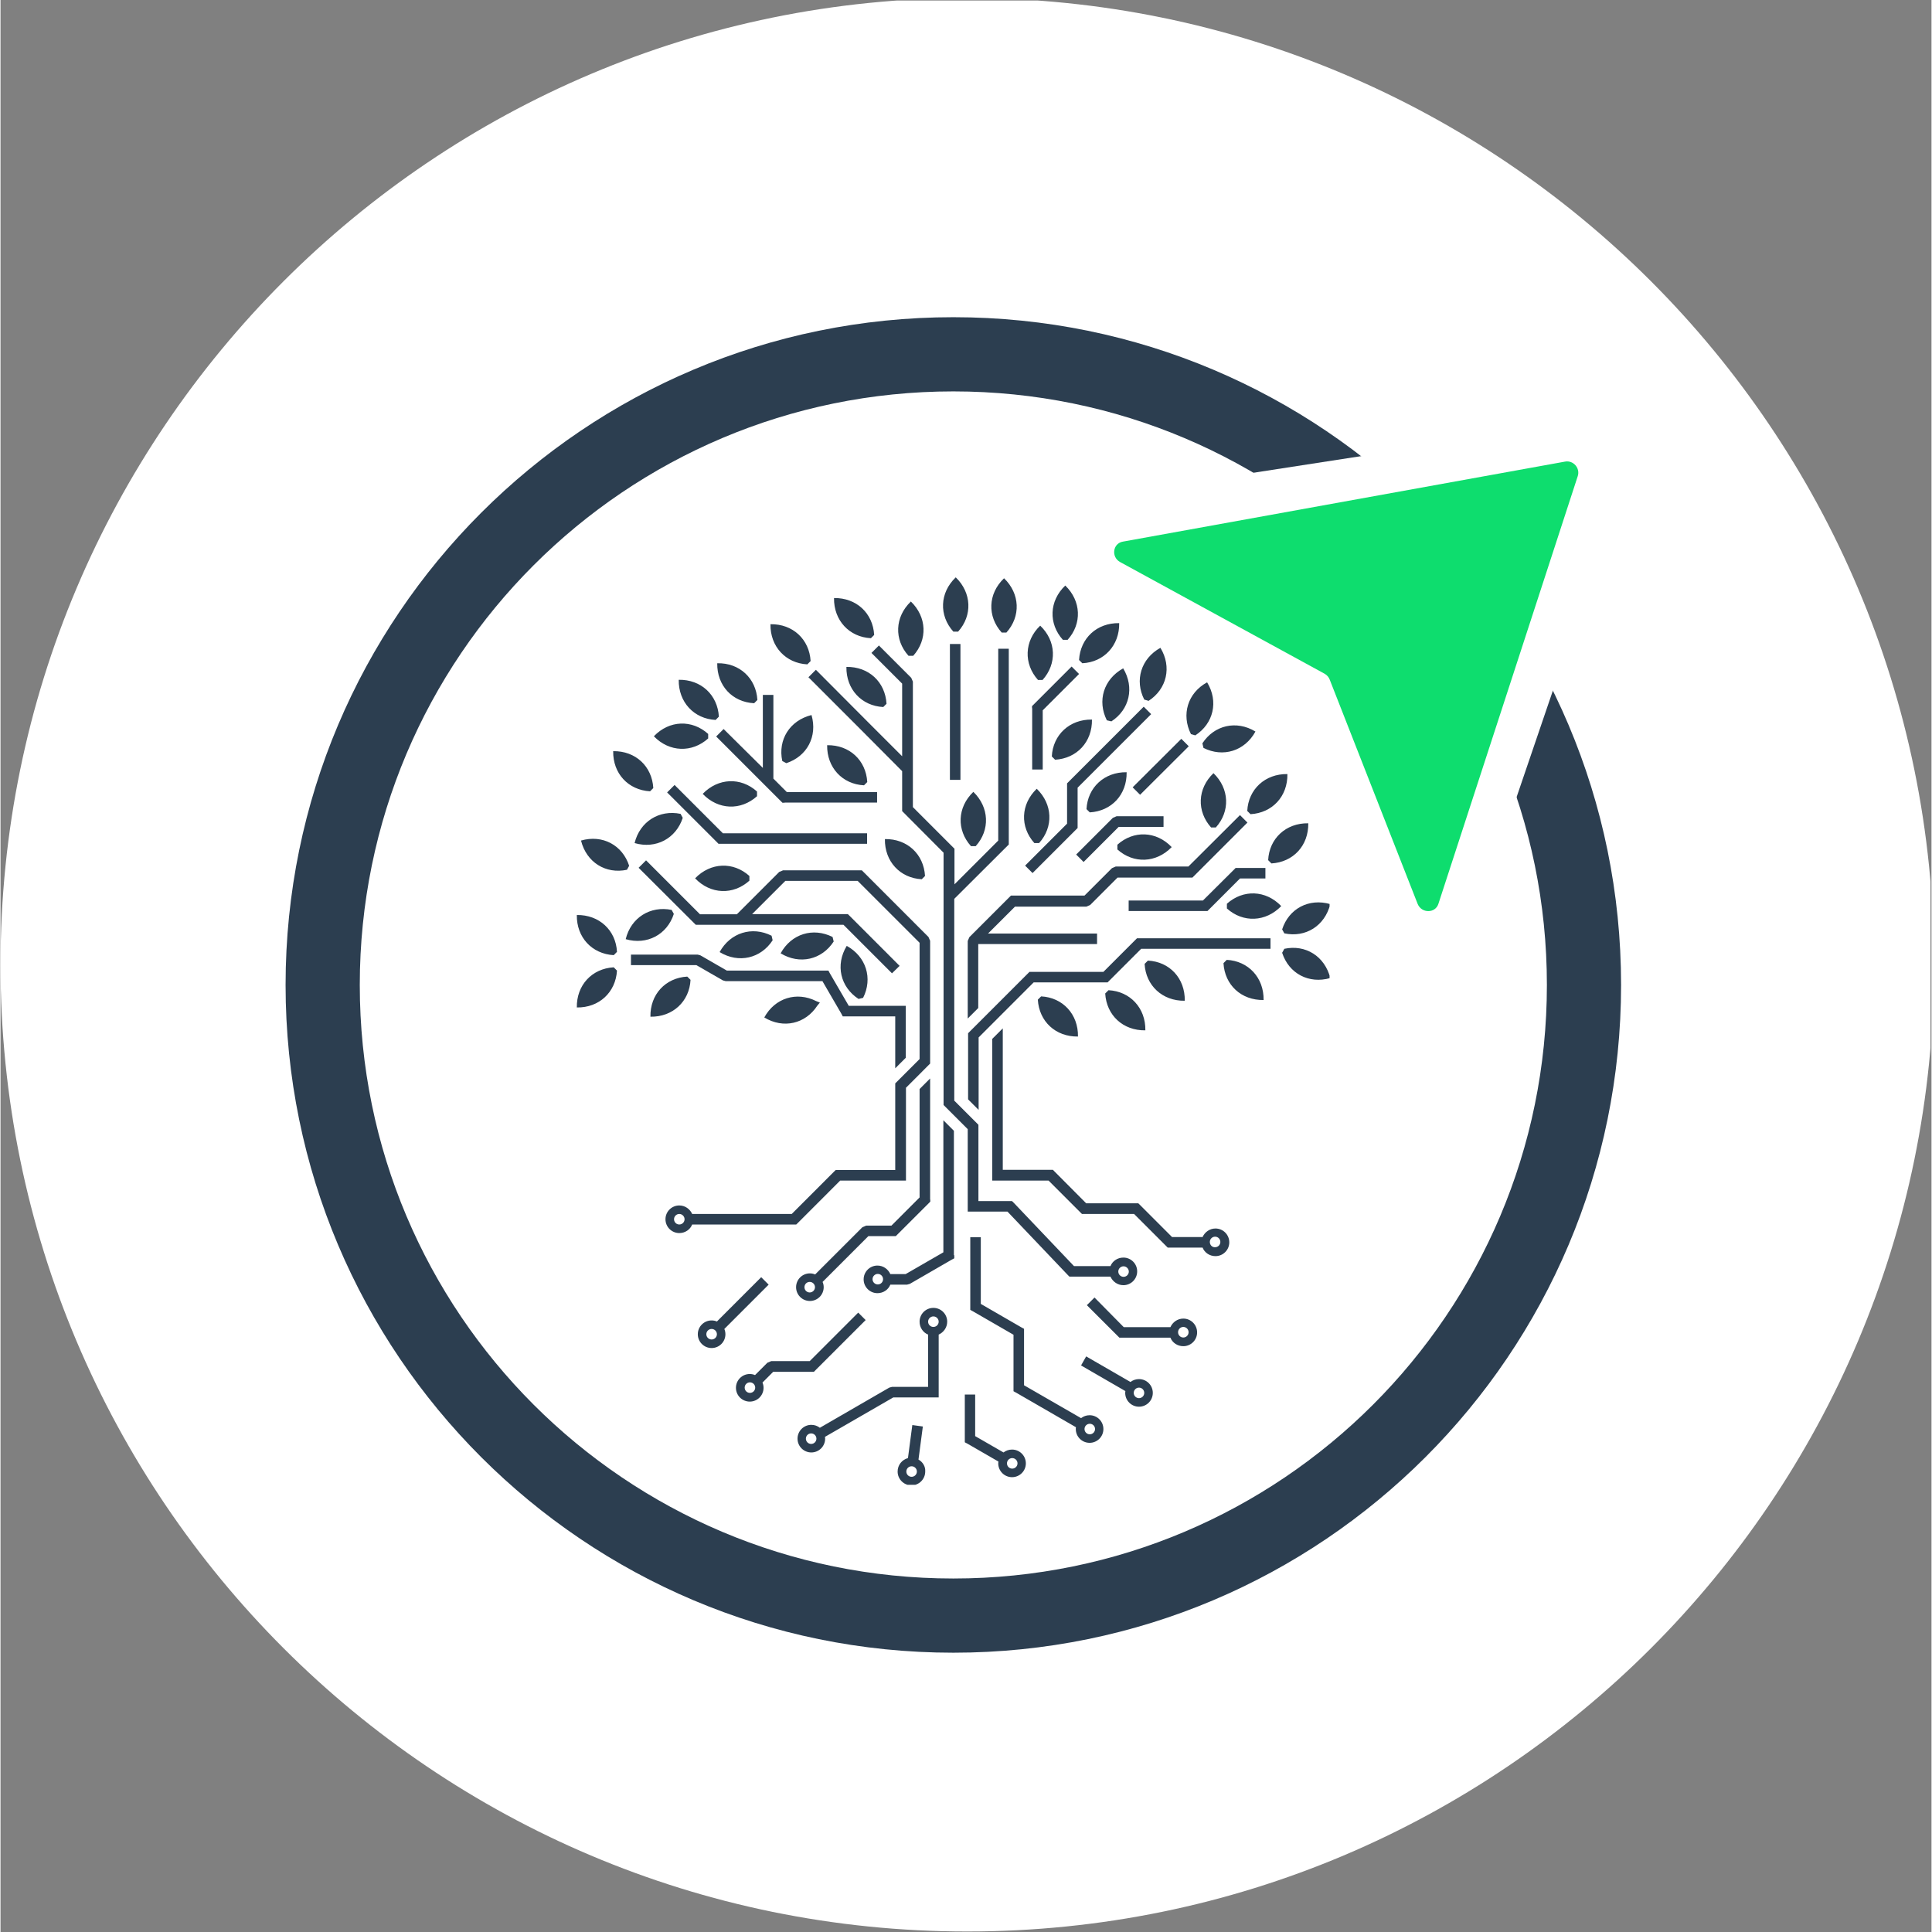 <svg xmlns="http://www.w3.org/2000/svg" xmlns:xlink="http://www.w3.org/1999/xlink" width="300" viewBox="0 0 224.88 225" height="300" preserveAspectRatio="xMidYMid meet"><rect x="0" y="0" width="224.88" height="225" fill="#808080" stroke="none"/><defs><clipPath id="debf920836"><path d="M 0 0.059 L 224.762 0.059 L 224.762 224.938 L 0 224.938 Z M 0 0.059 " clip-rule="nonzero"></path></clipPath><clipPath id="73f41e6a0c"><path d="M 112.586 -0.234 C 50.406 -0.234 0 50.172 0 112.352 C 0 174.531 50.406 224.941 112.586 224.941 C 174.77 224.941 225.176 174.531 225.176 112.352 C 225.176 50.172 174.77 -0.234 112.586 -0.234 Z M 112.586 -0.234 " clip-rule="nonzero"></path></clipPath><clipPath id="1a2f5938d9"><path d="M 33.199 36.941 L 189 36.941 L 189 192.859 L 33.199 192.859 Z M 33.199 36.941 " clip-rule="nonzero"></path></clipPath><clipPath id="4c18448668"><path d="M 140 50 L 180 50 L 180 74 L 140 74 Z M 140 50 " clip-rule="nonzero"></path></clipPath><clipPath id="e08c030ffb"><path d="M 176.617 50.316 L 179.406 68.375 L 143.766 73.879 L 140.977 55.82 Z M 176.617 50.316 " clip-rule="nonzero"></path></clipPath><clipPath id="b61fd05769"><path d="M 148 47 L 189 47 L 189 88 L 148 88 Z M 148 47 " clip-rule="nonzero"></path></clipPath><clipPath id="35bbfbe73e"><path d="M 171.254 47.562 L 188.742 68.414 L 165.844 87.621 L 148.355 66.773 Z M 171.254 47.562 " clip-rule="nonzero"></path></clipPath><clipPath id="ba6422ecba"><path d="M 165 67 L 185 67 L 185 99 L 165 99 Z M 165 67 " clip-rule="nonzero"></path></clipPath><clipPath id="7278589398"><path d="M 175.137 67.23 L 184.23 70.328 L 174.59 98.621 L 165.496 95.523 Z M 175.137 67.23 " clip-rule="nonzero"></path></clipPath><clipPath id="980f7dda3b"><path d="M 129 53 L 184 53 L 184 107 L 129 107 Z M 129 53 " clip-rule="nonzero"></path></clipPath><clipPath id="67c7771b43"><path d="M 128.602 64.09 L 164.75 32.555 L 202.203 75.484 L 166.051 107.02 Z M 128.602 64.09 " clip-rule="nonzero"></path></clipPath><clipPath id="b4b046851a"><path d="M 128.602 64.09 L 164.75 32.555 L 202.203 75.484 L 166.051 107.02 Z M 128.602 64.09 " clip-rule="nonzero"></path></clipPath><clipPath id="455133c334"><path d="M 73 75 L 148 75 L 148 172.922 L 73 172.922 Z M 73 75 " clip-rule="nonzero"></path></clipPath><clipPath id="635f7f8fb9"><path d="M 67.078 67.227 L 154.781 67.227 L 154.781 121 L 67.078 121 Z M 67.078 67.227 " clip-rule="nonzero"></path></clipPath></defs><g clip-path="url(#debf920836)"><g clip-path="url(#73f41e6a0c)"><path fill="#ffffff" d="M 0 -0.234 L 225.176 -0.234 L 225.176 224.941 L 0 224.941 Z M 0 -0.234 " fill-opacity="1" fill-rule="nonzero"></path></g></g><g clip-path="url(#1a2f5938d9)"><path fill="#2c3e50" d="M 110.965 36.941 C 132.441 36.941 151.879 45.645 165.953 59.719 C 180.027 73.793 188.73 93.234 188.73 114.707 C 188.73 136.18 180.027 155.621 165.953 169.695 C 151.879 183.77 132.441 192.473 110.965 192.473 C 89.492 192.473 70.051 183.77 55.977 169.695 C 41.902 155.621 33.199 136.18 33.199 114.707 C 33.199 93.234 41.902 73.793 55.977 59.719 C 70.051 45.645 89.492 36.941 110.965 36.941 Z M 159.844 65.828 C 147.336 53.32 130.055 45.582 110.965 45.582 C 91.879 45.582 74.594 53.32 62.086 65.828 C 49.578 78.336 41.84 95.617 41.84 114.707 C 41.84 133.793 49.578 151.078 62.086 163.586 C 74.594 176.094 91.879 183.832 110.965 183.832 C 130.055 183.832 147.336 176.094 159.844 163.586 C 172.355 151.078 180.09 133.793 180.09 114.707 C 180.09 95.617 172.355 78.336 159.844 65.828 " fill-opacity="1" fill-rule="nonzero"></path></g><g clip-path="url(#4c18448668)"><g clip-path="url(#e08c030ffb)"><path fill="#ffffff" d="M 176.617 50.316 L 179.406 68.375 L 143.781 73.875 L 140.992 55.816 Z M 176.617 50.316 " fill-opacity="1" fill-rule="nonzero"></path></g></g><g clip-path="url(#b61fd05769)"><g clip-path="url(#35bbfbe73e)"><path fill="#ffffff" d="M 171.254 47.562 L 188.742 68.414 L 165.859 87.609 L 148.371 66.762 Z M 171.254 47.562 " fill-opacity="1" fill-rule="nonzero"></path></g></g><g clip-path="url(#ba6422ecba)"><g clip-path="url(#7278589398)"><path fill="#ffffff" d="M 175.137 67.23 L 184.23 70.328 L 174.594 98.605 L 165.5 95.504 Z M 175.137 67.23 " fill-opacity="1" fill-rule="nonzero"></path></g></g><g clip-path="url(#980f7dda3b)"><g clip-path="url(#67c7771b43)"><g clip-path="url(#b4b046851a)"><path fill="#0edd6e" d="M 165.039 105.27 L 154.797 79.148 C 154.684 78.855 154.473 78.613 154.199 78.461 L 130.391 65.457 C 129.32 64.871 129.531 63.285 130.707 63.078 L 182.207 53.758 C 183.168 53.578 183.988 54.52 183.684 55.449 L 167.453 105.27 C 167.09 106.383 165.496 106.391 165.039 105.27 " fill-opacity="1" fill-rule="nonzero"></path></g></g></g><g clip-path="url(#455133c334)"><path fill="#2c3e50" d="M 126.516 152 L 130.113 155.594 L 130.305 155.785 L 136.246 155.785 C 136.48 156.379 137.07 156.777 137.75 156.777 C 138.637 156.777 139.355 156.059 139.355 155.172 C 139.355 154.281 138.637 153.562 137.75 153.562 C 137.07 153.562 136.5 153.988 136.246 154.559 L 130.812 154.559 L 127.406 151.109 Z M 108.262 139.707 L 108.262 125.598 L 107.035 126.828 L 107.035 139.453 L 103.758 142.734 L 100.816 142.734 L 100.371 142.926 L 94.871 148.422 C 94.68 148.34 94.469 148.297 94.258 148.297 C 93.371 148.297 92.652 149.016 92.652 149.906 C 92.652 150.793 93.371 151.512 94.258 151.512 C 95.148 151.512 95.867 150.793 95.867 149.906 C 95.867 149.691 95.824 149.48 95.738 149.293 L 101.07 143.961 L 104.266 143.961 L 104.453 143.77 L 108.094 140.133 L 108.281 139.941 L 108.281 139.707 Z M 94.238 149.289 C 94.574 149.289 94.852 149.566 94.852 149.906 C 94.852 150.242 94.574 150.52 94.238 150.52 C 93.898 150.52 93.625 150.242 93.625 149.906 C 93.625 149.566 93.898 149.289 94.238 149.289 Z M 116.723 136.262 L 116.723 119.762 L 115.496 120.988 L 115.496 137.488 L 122.055 137.488 L 125.945 141.379 L 132.016 141.379 L 135.93 145.293 L 139.992 145.293 C 140.223 145.887 140.816 146.289 141.492 146.289 C 142.383 146.289 143.102 145.566 143.102 144.68 C 143.102 143.793 142.383 143.07 141.492 143.07 C 140.816 143.07 140.246 143.496 139.992 144.066 L 136.438 144.066 L 132.695 140.32 L 132.504 140.133 L 126.434 140.133 L 122.75 136.43 L 122.562 136.238 L 116.723 136.238 Z M 140.836 144.637 C 140.836 144.301 141.113 144.023 141.449 144.023 C 141.789 144.023 142.062 144.301 142.062 144.637 C 142.062 144.977 141.789 145.25 141.449 145.25 C 141.113 145.273 140.836 144.996 140.836 144.637 Z M 141.176 109.27 L 147.902 109.27 L 147.902 110.496 L 132.84 110.496 L 129.117 114.219 L 128.93 114.41 L 120.32 114.41 L 119.746 114.98 L 116.723 118.004 L 115.496 119.234 L 113.91 120.82 L 113.91 129.258 L 112.684 128.031 L 112.684 120.332 L 113.02 119.992 L 113.91 119.105 L 119.832 113.184 L 128.441 113.184 L 132.355 109.27 Z M 140.035 104.871 L 131.383 104.871 L 131.383 106.098 L 140.562 106.098 L 140.754 105.906 L 144.348 102.309 L 147.309 102.309 L 147.309 101.082 L 143.84 101.082 L 143.652 101.273 Z M 138.34 100.914 L 129.879 100.914 L 129.438 101.105 L 126.242 104.297 L 117.676 104.297 L 113.297 108.676 L 113.273 108.676 L 113.273 108.699 L 112.832 109.141 L 112.641 109.586 L 112.641 118.617 L 112.98 118.281 L 113.867 117.391 L 113.867 109.945 L 127.703 109.945 L 127.703 108.719 L 115.008 108.719 L 118.141 105.59 L 126.453 105.59 L 126.898 105.398 L 130.09 102.203 L 138.809 102.203 L 145.215 95.797 L 144.348 94.926 Z M 135.445 95.074 L 135.445 96.301 L 130.219 96.301 L 126.137 100.387 L 125.27 99.52 L 129.543 95.246 L 129.984 95.055 L 135.445 95.055 Z M 137.516 86.043 L 131.848 91.691 L 132.715 92.559 L 138.383 86.91 Z M 133.137 82.301 L 134.004 83.168 L 125.438 91.734 L 125.438 96.43 L 120.191 101.676 L 119.324 100.809 L 124.211 95.922 L 124.211 91.227 Z M 120.148 82.469 L 120.148 89.617 L 121.375 89.617 L 121.375 82.723 L 125.605 78.492 L 124.738 77.625 L 120.32 82.047 L 120.129 82.234 L 120.129 82.469 Z M 110.566 75 L 110.566 90.824 L 111.793 90.824 L 111.793 75 Z M 105.195 94.652 L 105.004 94.461 L 105.004 89.809 L 100.098 84.879 L 94.09 78.871 L 94.957 78.004 L 100.965 84.035 L 105.004 88.074 L 105.004 79.613 L 101.43 76.039 L 102.297 75.172 L 106.062 78.938 L 106.254 79.379 L 106.254 93.996 L 110.906 98.652 L 111.098 98.84 L 111.098 102.988 L 116.195 97.891 L 116.195 75.551 L 117.422 75.551 L 117.422 98.355 L 117.23 98.543 L 111.074 104.68 L 111.074 128.18 L 113.887 130.992 L 113.887 139.879 L 117.801 139.879 L 117.992 140.066 L 125.016 147.449 L 129.266 147.449 C 129.5 146.859 130.09 146.457 130.77 146.457 C 131.656 146.457 132.375 147.176 132.375 148.062 C 132.375 148.953 131.656 149.672 130.77 149.672 C 130.09 149.672 129.52 149.25 129.266 148.676 L 124.484 148.676 L 124.297 148.488 L 117.273 141.105 L 112.641 141.105 L 112.641 131.5 L 109.828 128.688 L 109.828 99.305 Z M 130.789 147.473 C 130.453 147.473 130.176 147.746 130.176 148.086 C 130.176 148.422 130.453 148.699 130.789 148.699 C 131.129 148.699 131.402 148.422 131.402 148.086 C 131.402 147.77 131.129 147.473 130.789 147.473 Z M 100.922 97.043 L 84.125 97.043 L 78.5 91.418 L 77.633 92.285 L 83.43 98.078 L 83.617 98.27 L 100.922 98.27 Z M 91.316 93.469 L 102.086 93.469 L 102.086 92.242 L 91.57 92.242 L 90.008 90.676 L 90.008 80.926 L 88.781 80.926 L 88.781 81.855 C 88.781 81.898 88.781 81.918 88.781 81.961 L 88.781 89.43 L 84.211 84.902 L 83.344 85.77 L 91.062 93.488 L 91.316 93.488 Z M 103.82 113.352 L 98.172 107.703 L 80.973 107.703 L 80.785 107.516 L 74.312 101.062 L 75.18 100.195 L 81.461 106.477 L 85.754 106.477 L 90.684 101.547 L 91.129 101.359 L 100.309 101.359 L 100.5 101.547 L 108.07 109.121 L 108.262 109.566 L 108.262 123.863 L 107.035 125.094 L 105.449 126.68 L 105.449 137.488 L 97.789 137.488 L 92.863 142.418 L 92.672 142.605 L 80.551 142.605 C 80.32 143.199 79.727 143.602 79.051 143.602 C 78.16 143.602 77.441 142.883 77.441 141.992 C 77.441 141.105 78.16 140.387 79.051 140.387 C 79.727 140.387 80.297 140.809 80.551 141.379 L 92.145 141.379 L 97.07 136.449 L 97.262 136.262 L 104.199 136.262 L 104.199 126.172 L 107.035 123.336 L 107.035 109.797 L 99.82 102.586 L 91.402 102.586 L 87.531 106.457 L 98.68 106.457 L 98.871 106.645 L 104.707 112.484 Z M 79.051 141.379 C 78.711 141.379 78.438 141.656 78.438 141.992 C 78.438 142.332 78.711 142.605 79.051 142.605 C 79.387 142.605 79.664 142.332 79.664 141.992 C 79.664 141.656 79.387 141.379 79.051 141.379 Z M 104.199 118.367 L 104.199 124.414 L 105.426 123.188 L 105.426 117.137 L 98.785 117.137 L 96.586 113.352 L 96.414 113.035 L 84.59 113.035 L 81.504 111.258 L 81.188 111.172 L 73.422 111.172 L 73.422 112.398 L 81.039 112.398 L 84.125 114.176 L 84.445 114.262 L 95.719 114.262 L 97.918 118.047 L 98.086 118.367 Z M 125.84 159.02 L 131 162.004 C 131 162.066 130.98 162.152 130.98 162.215 C 130.98 163.105 131.699 163.824 132.586 163.824 C 133.477 163.824 134.195 163.105 134.195 162.215 C 134.195 161.328 133.477 160.609 132.586 160.609 C 132.207 160.609 131.867 160.734 131.594 160.945 L 126.434 157.965 Z M 131.973 162.215 C 131.973 161.879 132.25 161.602 132.586 161.602 C 132.926 161.602 133.199 161.879 133.199 162.215 C 133.199 162.555 132.926 162.828 132.586 162.828 C 132.25 162.828 131.973 162.555 131.973 162.215 Z M 106.906 169.98 L 107.414 166.129 L 106.188 165.961 L 105.68 169.809 C 104.984 170 104.477 170.613 104.477 171.375 C 104.477 172.262 105.195 172.984 106.082 172.984 C 106.973 172.984 107.691 172.262 107.691 171.375 C 107.734 170.781 107.395 170.254 106.906 169.98 Z M 106.105 170.762 C 106.441 170.762 106.719 171.035 106.719 171.375 C 106.719 171.715 106.441 171.988 106.105 171.988 C 105.766 171.988 105.492 171.715 105.492 171.375 C 105.492 171.035 105.766 170.762 106.105 170.762 Z M 113.527 162.406 L 112.301 162.406 L 112.301 167.969 L 112.621 168.137 L 116.215 170.211 C 116.215 170.273 116.195 170.359 116.195 170.422 C 116.195 171.312 116.914 172.031 117.801 172.031 C 118.691 172.031 119.41 171.312 119.41 170.422 C 119.41 169.535 118.691 168.816 117.801 168.816 C 117.422 168.816 117.082 168.941 116.809 169.152 L 113.508 167.25 L 113.508 162.406 Z M 117.824 169.809 C 118.16 169.809 118.438 170.086 118.438 170.422 C 118.438 170.762 118.16 171.035 117.824 171.035 C 117.484 171.035 117.211 170.762 117.211 170.422 C 117.211 170.086 117.484 169.809 117.824 169.809 Z M 112.938 144.086 L 114.164 144.086 L 114.164 151.852 L 118.879 154.578 L 119.199 154.75 L 119.199 161.328 L 125.84 165.156 C 126.113 164.945 126.453 164.816 126.836 164.816 C 127.723 164.816 128.441 165.535 128.441 166.426 C 128.441 167.312 127.723 168.031 126.836 168.031 C 125.945 168.031 125.227 167.312 125.227 166.426 C 125.227 166.363 125.227 166.277 125.246 166.215 L 118.289 162.195 L 117.973 162.023 L 117.973 155.445 L 113.254 152.719 L 112.938 152.547 Z M 126.855 165.812 C 126.516 165.812 126.242 166.086 126.242 166.426 C 126.242 166.762 126.516 167.039 126.855 167.039 C 127.195 167.039 127.469 166.762 127.469 166.426 C 127.469 166.086 127.195 165.812 126.855 165.812 Z M 103.504 161.602 L 103.82 161.516 L 108.027 161.516 L 108.027 155.426 C 107.438 155.191 107.035 154.602 107.035 153.922 C 107.035 153.035 107.754 152.316 108.641 152.316 C 109.531 152.316 110.25 153.035 110.25 153.922 C 110.25 154.602 109.828 155.172 109.258 155.426 L 109.258 162.746 L 103.969 162.746 L 96.016 167.336 C 96.016 167.398 96.035 167.484 96.035 167.547 C 96.035 168.434 95.316 169.152 94.426 169.152 C 93.539 169.152 92.82 168.434 92.82 167.547 C 92.82 166.656 93.539 165.938 94.426 165.938 C 94.809 165.938 95.148 166.066 95.422 166.277 Z M 108.641 154.535 C 108.98 154.535 109.258 154.262 109.258 153.922 C 109.258 153.586 108.98 153.309 108.641 153.309 C 108.305 153.309 108.027 153.586 108.027 153.922 C 108.027 154.262 108.305 154.535 108.641 154.535 Z M 94.406 166.934 C 94.066 166.934 93.793 167.207 93.793 167.547 C 93.793 167.883 94.066 168.16 94.406 168.16 C 94.746 168.16 95.02 167.883 95.02 167.547 C 95.02 167.207 94.746 166.934 94.406 166.934 Z M 94.238 158.516 L 89.754 158.516 L 89.309 158.703 L 87.871 160.141 C 87.68 160.059 87.469 160.016 87.258 160.016 C 86.367 160.016 85.648 160.734 85.648 161.625 C 85.648 162.512 86.367 163.23 87.258 163.23 C 88.145 163.23 88.863 162.512 88.863 161.625 C 88.863 161.41 88.82 161.199 88.738 161.012 L 89.984 159.762 L 94.723 159.762 L 94.914 159.57 L 100.754 153.734 L 99.887 152.867 Z M 87.277 160.988 C 87.617 160.988 87.891 161.262 87.891 161.602 C 87.891 161.941 87.617 162.215 87.277 162.215 C 86.938 162.215 86.664 161.941 86.664 161.602 C 86.664 161.262 86.938 160.988 87.277 160.988 Z M 88.59 148.742 L 89.457 149.609 L 84.297 154.77 C 84.379 154.961 84.422 155.172 84.422 155.383 C 84.422 156.273 83.703 156.992 82.816 156.992 C 81.926 156.992 81.207 156.273 81.207 155.383 C 81.207 154.496 81.926 153.777 82.816 153.777 C 83.027 153.777 83.238 153.816 83.43 153.902 Z M 82.816 154.77 C 82.477 154.77 82.199 155.043 82.199 155.383 C 82.199 155.723 82.477 155.996 82.816 155.996 C 83.152 155.996 83.43 155.723 83.43 155.383 C 83.43 155.043 83.152 154.77 82.816 154.77 Z M 111.074 146.18 L 111.074 146.543 L 110.758 146.711 L 105.891 149.523 L 105.574 149.609 L 103.629 149.609 C 103.398 150.199 102.805 150.602 102.129 150.602 C 101.238 150.602 100.52 149.883 100.52 148.996 C 100.52 148.105 101.238 147.387 102.129 147.387 C 102.805 147.387 103.375 147.809 103.629 148.383 L 105.406 148.383 L 109.805 145.844 L 109.805 130.465 L 111.031 131.691 L 111.031 146.18 Z M 102.168 148.359 C 102.508 148.359 102.781 148.637 102.781 148.973 C 102.781 149.312 102.508 149.586 102.168 149.586 C 101.832 149.586 101.555 149.312 101.555 148.973 C 101.555 148.637 101.832 148.359 102.168 148.359 Z M 137.137 155.152 C 137.137 154.812 137.41 154.535 137.75 154.535 C 138.086 154.535 138.363 154.812 138.363 155.152 C 138.363 155.488 138.086 155.766 137.75 155.766 C 137.41 155.766 137.137 155.488 137.137 155.152 Z M 137.137 155.152 " fill-opacity="1" fill-rule="evenodd"></path></g><g clip-path="url(#635f7f8fb9)"><path fill="#2c3e50" d="M 110.969 73.562 C 109.277 71.68 109.363 69.035 111.246 67.238 C 113.105 69.035 113.211 71.68 111.52 73.562 Z M 139.969 86.57 C 141.344 84.457 143.926 83.844 146.148 85.195 C 144.898 87.48 142.359 88.242 140.098 87.102 Z M 128.844 83.887 C 127.703 81.621 128.461 79.105 130.746 77.836 C 132.078 80.059 131.488 82.637 129.371 84.012 Z M 123.723 74.516 C 122.031 72.633 122.117 69.988 124 68.191 C 125.859 69.988 125.969 72.633 124.273 74.516 Z M 83.281 83.844 C 80.762 83.715 78.945 81.77 78.984 79.168 C 81.586 79.125 83.512 80.926 83.66 83.461 Z M 99.926 116.336 C 97.812 114.961 97.199 112.379 98.551 110.156 C 100.816 111.406 101.598 113.945 100.457 116.207 Z M 89.922 109.504 C 88.547 111.617 85.965 112.23 83.746 110.879 C 84.992 108.613 87.531 107.832 89.797 108.973 Z M 97.031 109.648 C 95.656 111.766 93.074 112.379 90.852 111.023 C 92.102 108.742 94.641 107.98 96.902 109.121 Z M 71.793 110.855 C 71.668 108.34 69.723 106.52 67.117 106.562 C 67.078 109.164 68.875 111.09 71.414 111.238 Z M 149.512 108.699 C 151.984 109.227 154.227 107.832 154.863 105.293 C 152.367 104.574 150.039 105.82 149.258 108.234 Z M 130.07 98.375 C 131.953 96.684 134.598 96.77 136.395 98.652 C 134.598 100.512 131.953 100.617 130.07 98.926 Z M 95.125 117.117 C 93.75 119.234 91.172 119.848 88.949 118.492 C 90.195 116.207 92.734 115.445 95 116.59 L 95.422 116.758 Z M 80.359 114.113 C 80.234 116.629 78.289 118.449 75.688 118.406 C 75.645 115.805 77.441 113.879 79.98 113.734 Z M 71.793 113.035 C 71.645 115.551 69.723 117.371 67.117 117.328 C 67.078 114.727 68.875 112.801 71.414 112.652 Z M 78.414 106.434 C 77.633 108.848 75.285 110.094 72.809 109.375 C 73.422 106.859 75.688 105.461 78.16 105.969 Z M 72.957 101.293 C 70.48 101.824 68.238 100.426 67.605 97.891 C 70.102 97.168 72.43 98.418 73.211 100.828 Z M 87.215 102.562 C 85.332 104.258 82.688 104.172 80.891 102.289 C 82.688 100.426 85.332 100.32 87.215 102.016 Z M 79.453 95.246 C 78.668 97.656 76.32 98.906 73.844 98.184 C 74.461 95.668 76.723 94.273 79.199 94.781 Z M 75.645 92.156 C 73.105 92.008 71.309 90.082 71.352 87.48 C 73.953 87.441 75.875 89.238 76.023 91.777 Z M 91.043 88.625 C 90.516 86.148 91.91 83.906 94.449 83.273 C 95.168 85.77 93.922 88.094 91.508 88.879 Z M 88.102 92.727 C 86.219 94.422 83.574 94.336 81.777 92.453 C 83.574 90.59 86.219 90.484 88.102 92.18 Z M 82.414 86 L 82.414 85.473 C 80.531 83.781 77.887 83.863 76.09 85.746 C 77.887 87.609 80.531 87.691 82.414 86 Z M 87.766 81.898 L 88.145 81.516 C 87.996 79 86.07 77.18 83.469 77.242 C 83.43 79.844 85.227 81.77 87.766 81.898 Z M 93.961 77.371 C 91.445 77.242 89.625 75.297 89.668 72.695 C 92.27 72.652 94.195 74.453 94.344 76.988 Z M 101.367 74.324 C 98.848 74.199 97.031 72.25 97.07 69.648 C 99.672 69.609 101.598 71.406 101.746 73.945 Z M 105.746 76.375 C 104.051 74.492 104.137 71.852 106.02 70.051 C 107.883 71.852 107.988 74.492 106.293 76.375 Z M 102.805 82.34 C 100.285 82.215 98.469 80.27 98.512 77.668 C 101.113 77.625 103.035 79.422 103.184 81.961 Z M 107.289 102.395 C 104.77 102.27 102.953 100.32 102.996 97.719 C 105.598 97.676 107.52 99.477 107.668 102.016 Z M 100.562 91.457 C 98.043 91.332 96.227 89.387 96.27 86.785 C 98.871 86.742 100.793 88.539 100.941 91.078 Z M 113.02 98.543 C 111.328 96.664 111.414 94.02 113.297 92.219 C 115.156 94.02 115.262 96.664 113.57 98.543 Z M 121.188 116.039 C 123.703 116.164 125.523 118.113 125.48 120.715 C 122.879 120.754 120.953 118.957 120.805 116.418 Z M 129.035 115.32 C 131.551 115.445 133.371 117.391 133.328 119.992 C 130.727 120.035 128.801 118.238 128.652 115.699 Z M 142.805 111.785 C 145.32 111.914 147.141 113.859 147.098 116.461 C 144.496 116.504 142.57 114.707 142.426 112.168 Z M 133.625 111.871 L 133.242 112.254 C 133.371 114.77 135.316 116.59 137.918 116.547 C 137.961 113.945 136.164 112 133.625 111.871 Z M 149.512 110.496 C 151.984 109.969 154.227 111.363 154.863 113.902 C 152.367 114.621 150.039 113.375 149.258 110.961 Z M 142.824 105.25 C 144.707 103.559 147.352 103.645 149.152 105.523 C 147.352 107.387 144.707 107.492 142.824 105.801 Z M 147.629 100.172 C 147.754 97.656 149.699 95.836 152.301 95.879 C 152.344 98.48 150.547 100.406 148.008 100.555 Z M 145.195 94.441 C 145.32 91.926 147.27 90.105 149.871 90.148 C 149.91 92.75 148.113 94.672 145.574 94.82 Z M 133.199 81.473 L 133.707 81.621 C 135.824 80.246 136.438 77.668 135.082 75.445 C 132.82 76.695 132.059 79.23 133.199 81.473 Z M 138.637 85.492 L 139.145 85.641 C 141.262 84.266 141.875 81.688 140.52 79.465 C 138.258 80.691 137.496 83.23 138.637 85.492 Z M 140.984 96.367 C 139.293 94.484 139.379 91.84 141.262 90.043 C 143.121 91.84 143.227 94.484 141.535 96.367 Z M 126.473 94.23 C 126.602 91.711 128.547 89.895 131.148 89.934 C 131.191 92.539 129.395 94.461 126.855 94.609 Z M 120.402 98.184 C 118.711 96.301 118.797 93.66 120.68 91.859 C 122.539 93.66 122.645 96.301 120.953 98.184 Z M 122.434 88.094 C 122.562 85.578 124.508 83.758 127.109 83.801 C 127.152 86.402 125.352 88.328 122.816 88.477 Z M 125.605 76.863 L 125.988 77.242 C 128.504 77.117 130.324 75.172 130.281 72.57 C 127.68 72.527 125.754 74.324 125.605 76.863 Z M 120.828 79.191 L 121.355 79.191 C 123.047 77.309 122.965 74.664 121.082 72.863 C 119.219 74.641 119.133 77.309 120.828 79.191 Z M 116.598 73.668 C 114.902 71.785 114.988 69.141 116.871 67.344 C 118.734 69.141 118.84 71.785 117.145 73.668 Z M 116.598 73.668 " fill-opacity="1" fill-rule="evenodd"></path></g></svg>